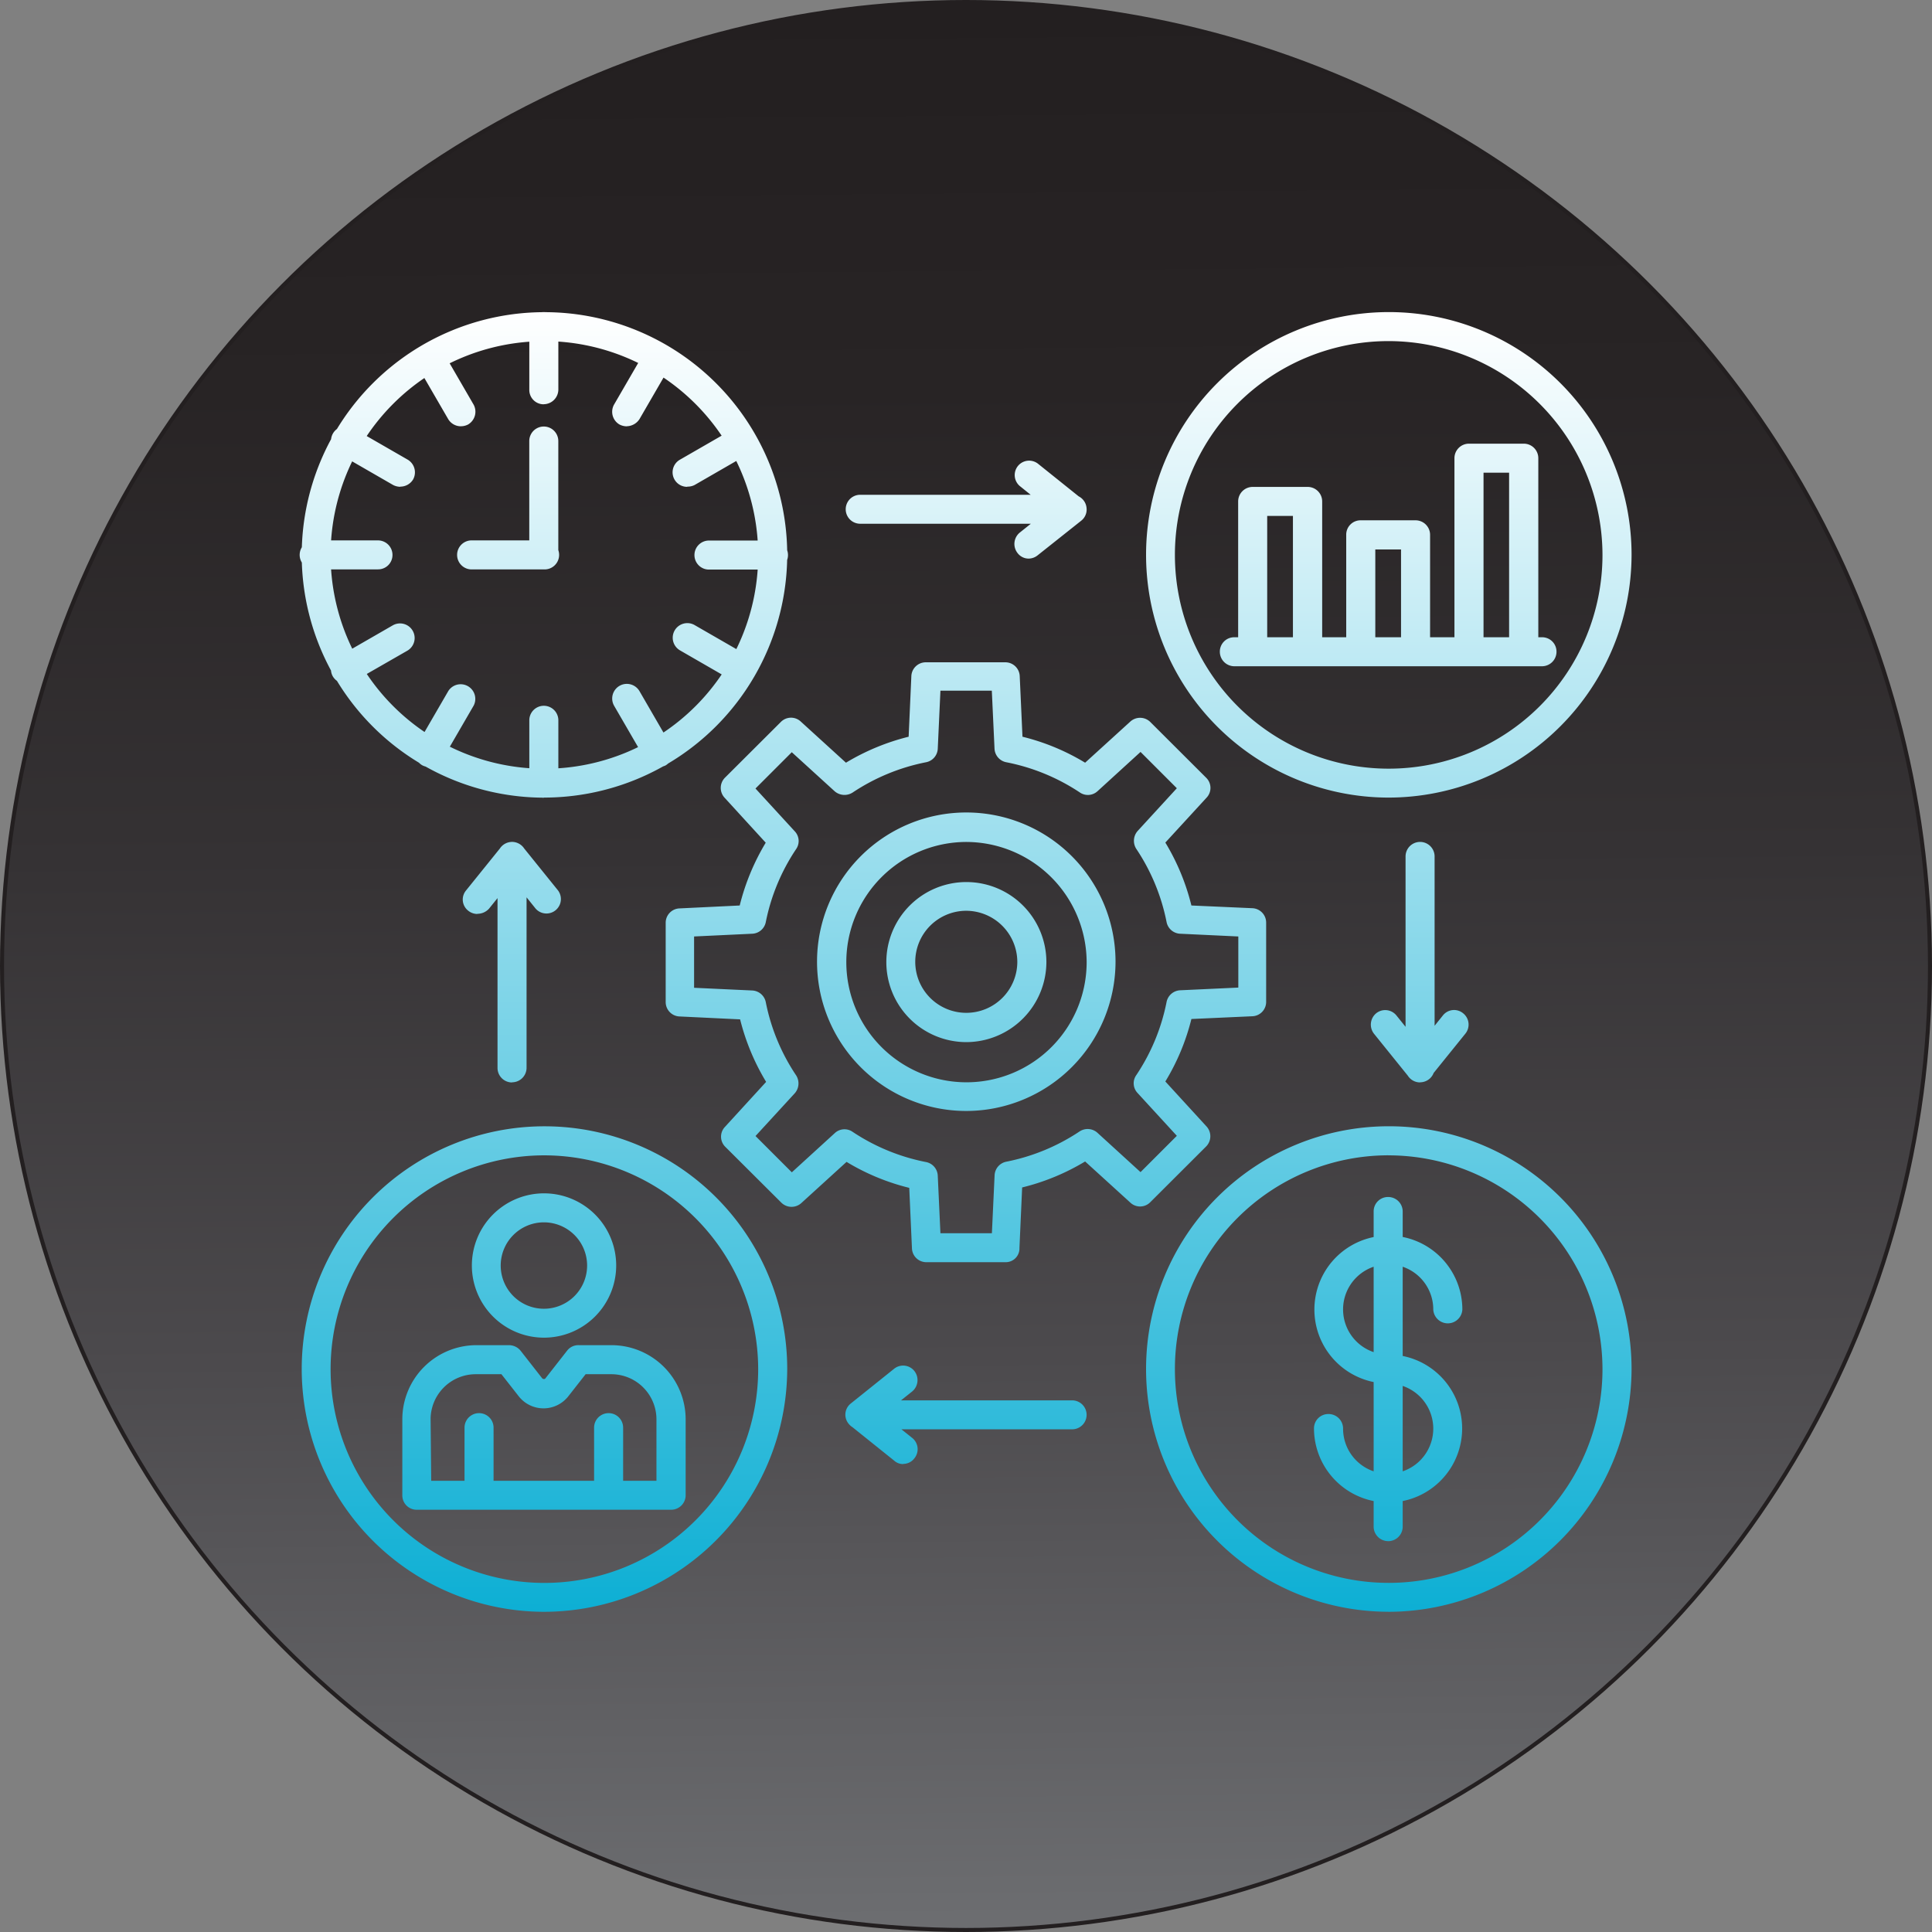 <svg xmlns="http://www.w3.org/2000/svg" xmlns:xlink="http://www.w3.org/1999/xlink" id="Layer_1" data-name="Layer 1" viewBox="0 0 478.96 478.96"><rect x="0" y="0" width="478.96" height="478.96" fill="#808080" stroke="none"/><defs><style>.cls-1{stroke:#231f20;stroke-miterlimit:10;fill:url(#linear-gradient);}.cls-2{fill:url(#linear-gradient-2);}</style><linearGradient id="linear-gradient" x1="247.95" y1="8.61" x2="252.04" y2="489.63" gradientTransform="translate(489.48 489.48) rotate(180)" gradientUnits="userSpaceOnUse"><stop offset="0" stop-color="#6d6e71"></stop><stop offset="0.02" stop-color="#6b6c6f"></stop><stop offset="0.3" stop-color="#4c4a4d"></stop><stop offset="0.56" stop-color="#353234"></stop><stop offset="0.8" stop-color="#282425"></stop><stop offset="1" stop-color="#231f20"></stop></linearGradient><linearGradient id="linear-gradient-2" x1="250" y1="414.1" x2="250" y2="91.9" gradientTransform="matrix(1, 0, 0, -1, 0, 502)" gradientUnits="userSpaceOnUse"><stop offset="0" stop-color="#fff"></stop><stop offset="1" stop-color="#0dafd4"></stop></linearGradient></defs><circle class="cls-1" cx="239.48" cy="239.48" r="238.98"></circle><path class="cls-2" d="M243.66,316.25h12.76l.67-14.37a3.6,3.6,0,0,1,2.93-3.37A50.26,50.26,0,0,0,278.18,291a3.63,3.63,0,0,1,4.43.37l10.66,9.73,9-9-9.75-10.63a3.49,3.49,0,0,1-.3-4.42,49.89,49.89,0,0,0,7.5-18.11,3.61,3.61,0,0,1,3.38-2.92l14.41-.67V242.68L303.1,242a3.59,3.59,0,0,1-3.38-2.92,50,50,0,0,0-7.5-18.11,3.7,3.7,0,0,1,.3-4.41l9.75-10.63-9-9-10.66,9.73a3.52,3.52,0,0,1-4.43.29A50.26,50.26,0,0,0,260,199.49a3.6,3.6,0,0,1-2.93-3.37l-.67-14.37H243.66L243,196.12a3.58,3.58,0,0,1-2.92,3.37A50.38,50.38,0,0,0,221.89,207a3.73,3.73,0,0,1-4.42-.29L206.81,197l-9,9,9.76,10.63a3.5,3.5,0,0,1,.3,4.41,50,50,0,0,0-7.51,18.11A3.58,3.58,0,0,1,197,242l-14.41.68V255.4l14.41.67a3.6,3.6,0,0,1,3.37,2.92,49.91,49.91,0,0,0,7.51,18.11,3.71,3.71,0,0,1-.3,4.42l-9.76,10.63,9,9,10.66-9.73a3.52,3.52,0,0,1,4.42-.3,50.2,50.2,0,0,0,18.17,7.48A3.59,3.59,0,0,1,243,302Zm16.21,7.18H240.21A3.57,3.57,0,0,1,236.6,320l-.67-15a55.58,55.58,0,0,1-15.54-6.44l-11.18,10.18a3.61,3.61,0,0,1-5-.08l-13.89-13.84a3.52,3.52,0,0,1-.07-4.94l10.2-11.15a56.24,56.24,0,0,1-6.45-15.5L179,262.51a3.57,3.57,0,0,1-3.45-3.59V239.31a3.56,3.56,0,0,1,3.45-3.59L193.9,235a56.54,56.54,0,0,1,6.45-15.57l-10.2-11.15a3.59,3.59,0,0,1,.07-4.94l13.89-13.85a3.53,3.53,0,0,1,4.95-.07l11.18,10.18a56.46,56.46,0,0,1,15.54-6.44l.67-15a3.58,3.58,0,0,1,3.61-3.45h19.66a3.57,3.57,0,0,1,3.6,3.45l.68,15a55.4,55.4,0,0,1,15.53,6.44l11.19-10.18a3.6,3.6,0,0,1,4.95.07l13.88,13.85a3.52,3.52,0,0,1,.08,4.94L299.42,219.4A55.69,55.69,0,0,1,305.88,235l15.08.67a3.57,3.57,0,0,1,3.45,3.59v19.61a3.56,3.56,0,0,1-3.45,3.59l-15.08.68a55.33,55.33,0,0,1-6.46,15.49l10.21,11.15a3.6,3.6,0,0,1-.08,4.94l-13.88,13.85a3.53,3.53,0,0,1-4.95.07l-11.19-10.18a55.88,55.88,0,0,1-15.61,6.44l-.67,15A3.4,3.4,0,0,1,259.87,323.43ZM250,219.25A29.79,29.79,0,1,0,279.91,249,29.91,29.91,0,0,0,250,219.25Zm0,66.69a37,37,0,1,1,37.07-37A37.06,37.06,0,0,1,250,285.94Zm0-49.63A12.65,12.65,0,1,0,262.72,249,12.71,12.71,0,0,0,250,236.31Zm0,32.56A19.84,19.84,0,1,1,269.93,249,19.9,19.9,0,0,1,250,268.87ZM354.66,383a18.39,18.39,0,0,1-18.39-18.34,3.55,3.55,0,0,1,3.6-3.59,3.6,3.6,0,0,1,3.61,3.59,11.18,11.18,0,1,0,11.18-11.15,18.34,18.34,0,1,1,18.39-18.34,3.61,3.61,0,0,1-7.21,0,11.18,11.18,0,1,0-11.18,11.15,18.34,18.34,0,1,1,0,36.68Zm0,9.58a3.6,3.6,0,0,1-3.6-3.59V310.86a3.55,3.55,0,0,1,3.6-3.59,3.59,3.59,0,0,1,3.6,3.59V389A3.6,3.6,0,0,1,354.66,392.59Zm0-95.65a53,53,0,1,0,53.13,53A53.11,53.11,0,0,0,354.66,296.94Zm0,113.16A60.18,60.18,0,1,1,415,349.93,60.36,60.36,0,0,1,354.66,410.1ZM145.34,313.55a10.71,10.71,0,1,0,10.73,10.71A10.71,10.71,0,0,0,145.34,313.55Zm0,28.59a17.89,17.89,0,1,1,17.94-17.88A17.91,17.91,0,0,1,145.34,342.14Zm-27.92,35.48h55.84V362.35a11.19,11.19,0,0,0-11.18-11.15H155.7l-4.28,5.46a7.81,7.81,0,0,1-12.31,0l-4.28-5.46h-6.38a11.19,11.19,0,0,0-11.18,11.15Zm59.44,7.18h-63a3.55,3.55,0,0,1-3.6-3.59V362.35A18.39,18.39,0,0,1,128.6,344h8.11a3.71,3.71,0,0,1,2.85,1.35l5.33,6.81a.55.55,0,0,0,.45.23.45.45,0,0,0,.45-.23l5.33-6.81A3.5,3.5,0,0,1,154,344h8.11a18.4,18.4,0,0,1,18.39,18.34v18.86A3.6,3.6,0,0,1,176.86,384.8Zm-15.46,0a3.55,3.55,0,0,1-3.6-3.59V364.45a3.6,3.6,0,0,1,7.2,0v16.76A3.6,3.6,0,0,1,161.4,384.8Zm-32.12,0a3.55,3.55,0,0,1-3.6-3.59V364.45a3.6,3.6,0,0,1,7.2,0v16.76A3.6,3.6,0,0,1,129.28,384.8Zm16.06-87.86a53,53,0,1,0,53.14,53A53.11,53.11,0,0,0,145.34,296.94Zm0,113.16a60.18,60.18,0,1,1,60.34-60.17A60.36,60.36,0,0,1,145.34,410.1Zm0-315a53,53,0,1,0,53.14,53A53.12,53.12,0,0,0,145.34,95.08Zm0,113.17a60.18,60.18,0,1,1,60.34-60.18A60.31,60.31,0,0,1,145.34,208.25Zm0-97.52a3.55,3.55,0,0,1-3.6-3.6V91.49a3.6,3.6,0,0,1,7.2,0v15.57A3.66,3.66,0,0,1,145.34,110.73Zm20.57,5.46a4,4,0,0,1-1.81-.45,3.65,3.65,0,0,1-1.35-4.94l7.81-13.47a3.63,3.63,0,0,1,6.3,3.59l-7.8,13.47A3.86,3.86,0,0,1,165.91,116.19Zm15,15a3.6,3.6,0,0,1-1.81-6.74l13.51-7.78a3.62,3.62,0,1,1,3.61,6.28l-13.51,7.79A3.78,3.78,0,0,1,180.92,131.16Zm21.16,20.51H186.47a3.6,3.6,0,1,1,0-7.19h15.61a3.6,3.6,0,1,1,0,7.19ZM194.42,180a4,4,0,0,1-1.8-.45l-13.51-7.79a3.62,3.62,0,1,1,3.61-6.28l13.51,7.78a3.59,3.59,0,0,1,1.35,4.87A3.47,3.47,0,0,1,194.42,180Zm-20.71,20.73a3.68,3.68,0,0,1-3.15-1.8l-7.81-13.47a3.63,3.63,0,0,1,6.31-3.59l7.8,13.47a3.66,3.66,0,0,1-1.35,4.94A4,4,0,0,1,173.71,200.69Zm-28.37,7.56a3.55,3.55,0,0,1-3.6-3.6V189.09a3.6,3.6,0,0,1,7.2,0v15.56A3.6,3.6,0,0,1,145.34,208.25ZM117,200.69a4,4,0,0,1-1.8-.45,3.64,3.64,0,0,1-1.35-4.94l7.81-13.47a3.63,3.63,0,0,1,6.3,3.59l-7.81,13.47A3.68,3.68,0,0,1,117,200.69ZM96.18,180a3.7,3.7,0,0,1-3.15-1.8,3.57,3.57,0,0,1,1.35-4.87l13.51-7.78a3.62,3.62,0,1,1,3.6,6.29L98,179.58A4.41,4.41,0,0,1,96.18,180Zm13.59-48.8a4,4,0,0,1-1.8-.45l-13.51-7.79a3.62,3.62,0,1,1,3.6-6.28l13.51,7.78a3.65,3.65,0,0,1,1.35,4.94A3.7,3.7,0,0,1,109.77,131.16Zm15-15a3.66,3.66,0,0,1-3.15-1.8l-7.81-13.47a3.63,3.63,0,0,1,6.3-3.59l7.81,13.47a3.67,3.67,0,0,1-1.35,4.94A3.78,3.78,0,0,1,124.78,116.19Zm-20.57,35.48H88.6a3.6,3.6,0,1,1,0-7.19h15.61a3.6,3.6,0,0,1,3.61,3.59A3.56,3.56,0,0,1,104.21,151.67Zm41.13,0a3.55,3.55,0,0,1-3.6-3.6V119.86a3.6,3.6,0,1,1,7.2,0v28.21A3.6,3.6,0,0,1,145.34,151.67Zm0,0H127.63a3.6,3.6,0,1,1,0-7.19h17.71a3.6,3.6,0,1,1,0,7.19ZM354.66,95.08a53,53,0,1,0,53.13,53A53.12,53.12,0,0,0,354.66,95.08Zm0,113.17A60.18,60.18,0,1,1,415,148.07,60.31,60.31,0,0,1,354.66,208.25Zm-20-32.56a3.6,3.6,0,0,1-3.61-3.59V138.42h-6.38V172.1a3.55,3.55,0,0,1-3.6,3.59,3.6,3.6,0,0,1-3.6-3.59V134.82a3.6,3.6,0,0,1,3.6-3.59H334.7a3.6,3.6,0,0,1,3.6,3.59V172.1A3.6,3.6,0,0,1,334.7,175.69Zm26.79,0a3.6,3.6,0,0,1-3.6-3.59V146.73h-6.38V172.1a3.55,3.55,0,0,1-3.61,3.59,3.6,3.6,0,0,1-3.6-3.59v-29a3.55,3.55,0,0,1,3.6-3.59h13.59a3.6,3.6,0,0,1,3.6,3.59v29A3.65,3.65,0,0,1,361.49,175.69Zm26.79,0a3.6,3.6,0,0,1-3.6-3.59V127.71H378.3V172.1a3.55,3.55,0,0,1-3.6,3.59,3.6,3.6,0,0,1-3.61-3.59v-48a3.6,3.6,0,0,1,3.61-3.59h13.58a3.6,3.6,0,0,1,3.6,3.59v48A3.65,3.65,0,0,1,388.28,175.69Zm4.51,0H316.53a3.6,3.6,0,0,1-3.6-3.59,3.56,3.56,0,0,1,3.6-3.6h76.26a3.56,3.56,0,0,1,3.6,3.6A3.6,3.6,0,0,1,392.79,175.69ZM276.31,140.36H223.77a3.59,3.59,0,1,1,0-7.18h52.54a3.59,3.59,0,1,1,0,7.18ZM265.57,149a3.43,3.43,0,0,1-2.77-1.35,3.65,3.65,0,0,1,.52-5.09l7.21-5.76L263.32,131a3.57,3.57,0,0,1,4.5-5.54l10.74,8.61a3.52,3.52,0,0,1,0,5.54l-10.74,8.53A3.62,3.62,0,0,1,265.57,149Zm97,129.86a3.6,3.6,0,0,1-3.6-3.6V222.84a3.6,3.6,0,0,1,7.2,0v52.39A3.6,3.6,0,0,1,362.54,278.83Zm0,0a3.58,3.58,0,0,1-2.78-1.35l-8.63-10.7a3.65,3.65,0,0,1,.53-5.09,3.57,3.57,0,0,1,5,.52l5.78,7.19,5.77-7.19a3.52,3.52,0,0,1,5-.52,3.58,3.58,0,0,1,.53,5.09l-8.64,10.7A3.06,3.06,0,0,1,362.54,278.83Zm-86.23,86H223.77a3.55,3.55,0,0,1-3.6-3.59,3.59,3.59,0,0,1,3.6-3.59h52.54a3.59,3.59,0,1,1,0,7.18Zm-41.88,8.61a3.22,3.22,0,0,1-2.25-.83L221.44,364a3.52,3.52,0,0,1,0-5.54l10.74-8.61a3.56,3.56,0,0,1,5,.53,3.65,3.65,0,0,1-.52,5.09l-7.21,5.76,7.21,5.76a3.58,3.58,0,0,1,.52,5.09A3.43,3.43,0,0,1,234.43,373.43Zm-97-94.6a3.6,3.6,0,0,1-3.6-3.6V222.84a3.6,3.6,0,0,1,7.2,0v52.39A3.6,3.6,0,0,1,137.46,278.83Zm-8.63-41.77a3.62,3.62,0,0,1-2.25-.82,3.51,3.51,0,0,1-.53-5l8.63-10.7a3.71,3.71,0,0,1,2.78-1.35,3.58,3.58,0,0,1,2.78,1.35l8.63,10.7a3.58,3.58,0,0,1-5.56,4.5l-5.77-7.19-5.78,7.19A3.88,3.88,0,0,1,128.83,237.06Z" transform="translate(-10.52 -10.52)"></path></svg>